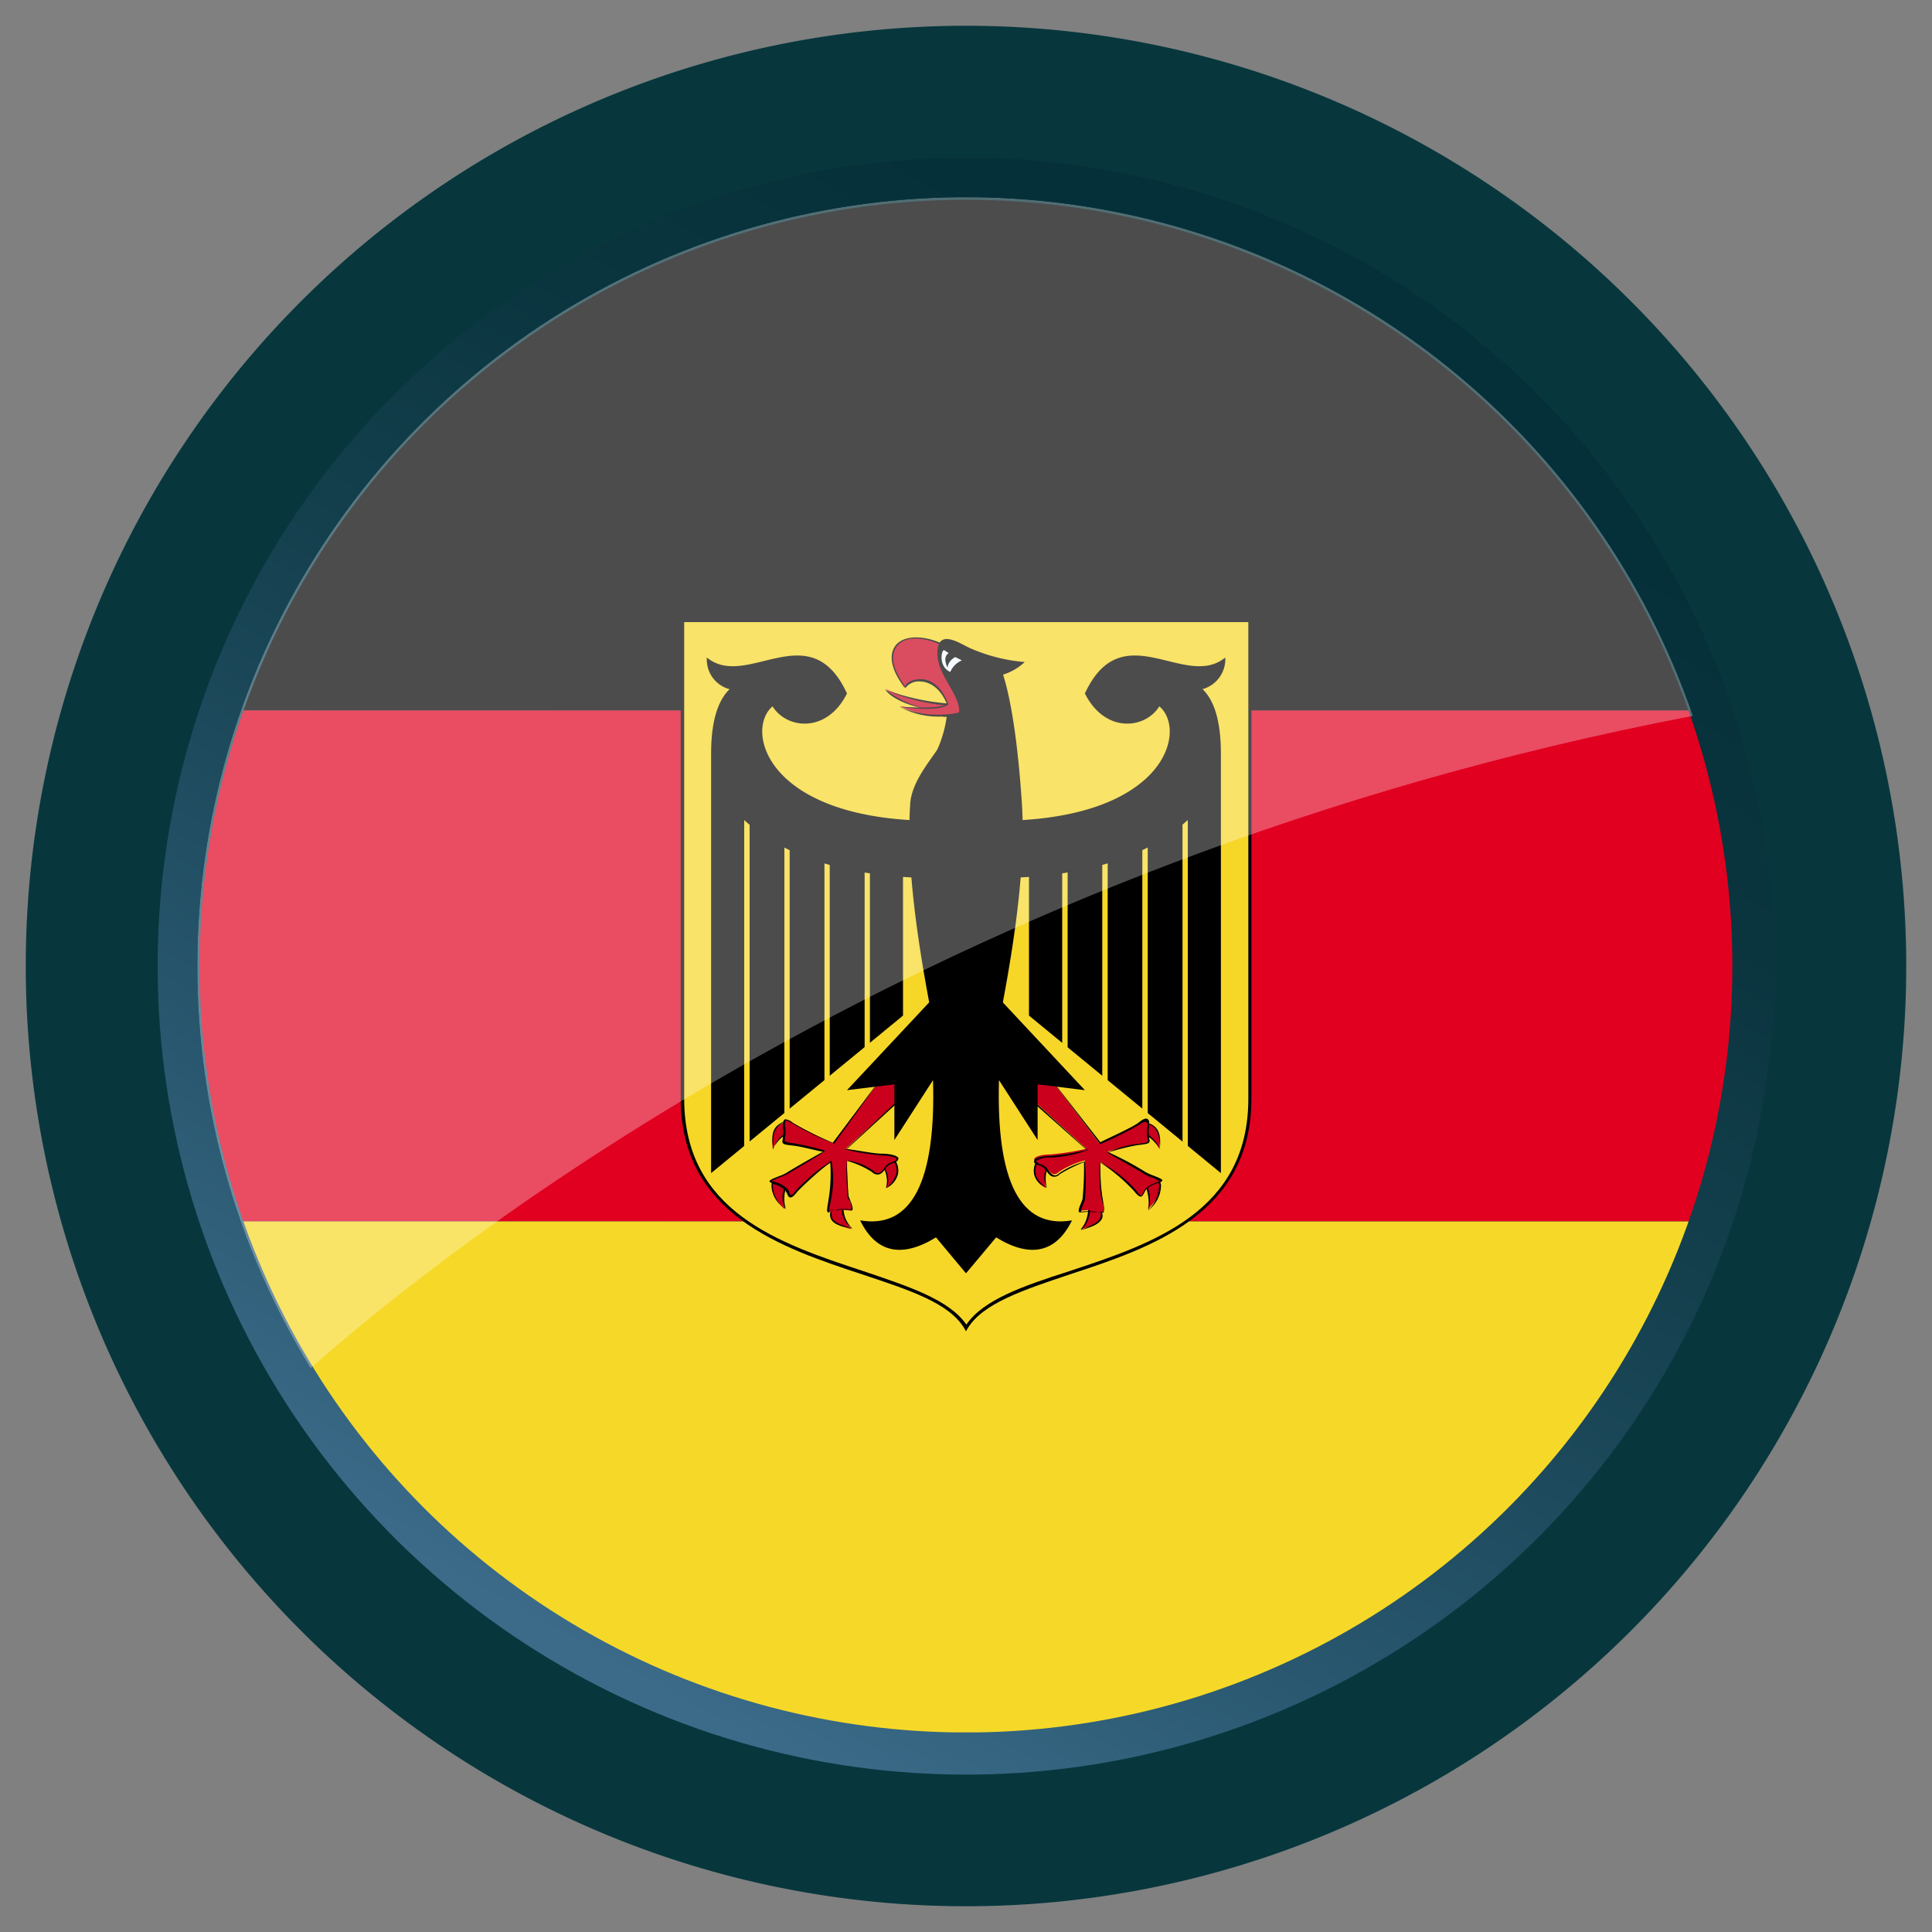 <svg xmlns="http://www.w3.org/2000/svg" xmlns:xlink="http://www.w3.org/1999/xlink" id="Livello_1" data-name="Livello 1" viewBox="0 0 150 150"><rect x="0" y="0" width="150" height="150" fill="#808080" stroke="none"/><defs><style>.cls-1{clip-path:url(#clip-path);}.cls-2{fill:none;}.cls-3{fill:url(#linear-gradient);}.cls-4{clip-path:url(#clip-path-2);}.cls-5{fill:url(#linear-gradient-2);}.cls-6{clip-path:url(#clip-path-3);}.cls-7{fill:url(#linear-gradient-3);}.cls-8{clip-path:url(#clip-path-4);}.cls-9{fill:url(#Sfumatura_senza_nome_54);}.cls-10{opacity:0.3;}.cls-11{clip-path:url(#clip-path-5);}.cls-12{clip-path:url(#clip-path-6);}.cls-13{mask:url(#mask);}.cls-14{fill:url(#linear-gradient-4);}.cls-15{fill:#07373d;}.cls-16{clip-path:url(#clip-path-7);}.cls-17{fill:url(#Sfumatura_senza_nome_54-2);}.cls-18{clip-path:url(#clip-path-8);}.cls-19{clip-path:url(#clip-path-9);}.cls-20{fill:#e1001f;}.cls-21{fill:#f6d928;}.cls-22{fill:#f6d728;}.cls-23{fill:#ca001c;}.cls-24{fill:#f0f7ff;}.cls-25{clip-path:url(#clip-path-11);}.cls-26{clip-path:url(#clip-path-12);}.cls-27{mask:url(#mask-2);}.cls-28{fill:url(#linear-gradient-5);}.cls-29{clip-path:url(#clip-path-13);}.cls-30{fill:url(#Sfumatura_senza_nome_54-3);}.cls-31{clip-path:url(#clip-path-14);}.cls-32{clip-path:url(#clip-path-15);}.cls-33{mask:url(#mask-3);}.cls-34{fill:url(#linear-gradient-6);}</style><clipPath id="clip-path"><rect class="cls-2" x="-0.19" y="-169.47" width="147.14" height="140.49" transform="translate(68.56 24.09) rotate(-34.25)"></rect></clipPath><linearGradient id="linear-gradient" x1="-396.27" y1="536.52" x2="-393.05" y2="536.52" gradientTransform="matrix(0, 40.88, 40.88, 0, -21862.06, 16047.38)" gradientUnits="userSpaceOnUse"><stop offset="0" stop-color="#fff"></stop><stop offset="1"></stop></linearGradient><clipPath id="clip-path-2"><rect class="cls-2" x="-0.19" y="-9.47" width="147.14" height="140.49" transform="translate(-21.48 51.83) rotate(-34.25)"></rect></clipPath><linearGradient id="linear-gradient-2" x1="-393.04" y1="534.32" x2="-389.81" y2="534.32" gradientTransform="matrix(0, 40.88, 40.88, 0, -21772.02, 16075.12)" xlink:href="#linear-gradient"></linearGradient><clipPath id="clip-path-3"><rect class="cls-2" x="-0.19" y="150.53" width="147.14" height="140.49" transform="translate(-111.52 79.58) rotate(-34.25)"></rect></clipPath><linearGradient id="linear-gradient-3" x1="-389.8" y1="532.12" x2="-386.58" y2="532.12" gradientTransform="matrix(0, 40.88, 40.88, 0, -21681.97, 16102.87)" xlink:href="#linear-gradient"></linearGradient><clipPath id="clip-path-4"><path class="cls-2" d="M12.24-85A62.76,62.76,0,0,0,75-22.23,62.77,62.77,0,0,0,137.77-85,62.77,62.77,0,0,0,75-147.76,62.76,62.76,0,0,0,12.24-85"></path></clipPath><linearGradient id="Sfumatura_senza_nome_54" x1="-405.92" y1="553.17" x2="-402.7" y2="553.17" gradientTransform="matrix(-38.38, 0, 0, 38.38, -15442.2, -21316.1)" gradientUnits="userSpaceOnUse"><stop offset="0.07" stop-color="#063039"></stop><stop offset="0.25" stop-color="#0a353f"></stop><stop offset="0.5" stop-color="#164251"></stop><stop offset="0.79" stop-color="#29576f"></stop><stop offset="1" stop-color="#3b6b89"></stop></linearGradient><clipPath id="clip-path-5"><rect class="cls-2" x="15.32" y="-144.69" width="116.11" height="90.93"></rect></clipPath><clipPath id="clip-path-6"><path class="cls-2" d="M15.32-85a59.52,59.52,0,0,0,8.8,31.23c10.49-9.29,48.17-39.34,107.32-50.64A59.71,59.71,0,0,0,75-144.68,59.69,59.69,0,0,0,15.32-85"></path></clipPath><mask id="mask" x="-119.51" y="-292.05" width="385.78" height="385.66" maskUnits="userSpaceOnUse"><g class="cls-1"><rect class="cls-3" x="-65.54" y="-237.92" width="277.85" height="277.39" transform="translate(68.57 24.09) rotate(-34.25)"></rect></g></mask><linearGradient id="linear-gradient-4" x1="-396.27" y1="536.52" x2="-393.04" y2="536.52" gradientTransform="matrix(0, 40.88, 40.88, 0, -21862.22, 16047.22)" gradientUnits="userSpaceOnUse"><stop offset="0" stop-color="#fff"></stop><stop offset="1" stop-color="#fff"></stop></linearGradient><clipPath id="clip-path-7"><path class="cls-2" d="M12.24,75A62.77,62.77,0,1,0,75,12.24,62.76,62.76,0,0,0,12.24,75"></path></clipPath><linearGradient id="Sfumatura_senza_nome_54-2" x1="-402.28" y1="555.2" x2="-399.06" y2="555.2" gradientTransform="matrix(-38.38, 0, 0, 38.38, -15302.32, -21233.78)" xlink:href="#Sfumatura_senza_nome_54"></linearGradient><clipPath id="clip-path-8"><circle class="cls-2" cx="75" cy="75.01" r="59.5"></circle></clipPath><clipPath id="clip-path-9"><rect class="cls-2" x="-26.99" y="15.51" width="204" height="118.99"></rect></clipPath><clipPath id="clip-path-11"><rect class="cls-2" x="15.32" y="15.31" width="116.11" height="90.93"></rect></clipPath><clipPath id="clip-path-12"><path class="cls-2" d="M15.32,75a59.52,59.52,0,0,0,8.8,31.23c10.49-9.29,48.17-39.34,107.32-50.64A59.68,59.68,0,0,0,15.32,75"></path></clipPath><mask id="mask-2" x="-119.51" y="-132.05" width="385.78" height="385.66" maskUnits="userSpaceOnUse"><g class="cls-4"><rect class="cls-5" x="-65.54" y="-77.92" width="277.85" height="277.39" transform="translate(-21.48 51.84) rotate(-34.25)"></rect></g></mask><linearGradient id="linear-gradient-5" x1="-393.03" y1="534.32" x2="-389.81" y2="534.32" gradientTransform="matrix(0, 40.88, 40.88, 0, -21772.17, 16074.96)" xlink:href="#linear-gradient-4"></linearGradient><clipPath id="clip-path-13"><path class="cls-2" d="M12.24,235A62.77,62.77,0,1,0,75,172.24,62.76,62.76,0,0,0,12.24,235"></path></clipPath><linearGradient id="Sfumatura_senza_nome_54-3" x1="-398.64" y1="557.22" x2="-395.41" y2="557.22" gradientTransform="matrix(-38.38, 0, 0, 38.38, -15162.45, -21151.46)" xlink:href="#Sfumatura_senza_nome_54"></linearGradient><clipPath id="clip-path-14"><rect class="cls-2" x="15.32" y="175.31" width="116.11" height="90.93"></rect></clipPath><clipPath id="clip-path-15"><path class="cls-2" d="M15.32,235a59.52,59.52,0,0,0,8.8,31.23c10.49-9.29,48.17-39.34,107.32-50.64A59.68,59.68,0,0,0,15.32,235"></path></clipPath><mask id="mask-3" x="-119.51" y="27.95" width="385.78" height="385.66" maskUnits="userSpaceOnUse"><g class="cls-6"><rect class="cls-7" x="-65.54" y="82.08" width="277.85" height="277.39" transform="translate(-111.53 79.58) rotate(-34.25)"></rect></g></mask><linearGradient id="linear-gradient-6" x1="-389.8" y1="532.12" x2="-386.58" y2="532.12" gradientTransform="matrix(0, 40.88, 40.88, 0, -21682.13, 16102.71)" xlink:href="#linear-gradient-4"></linearGradient></defs><g class="cls-8"><rect class="cls-9" x="-10.34" y="-170.34" width="170.69" height="170.69" transform="translate(112.89 21.84) rotate(-60.95)"></rect></g><g class="cls-10"><g class="cls-11"><g class="cls-12"><g class="cls-13"><rect class="cls-14" x="-0.19" y="-169.47" width="147.14" height="140.49" transform="translate(68.57 24.09) rotate(-34.25)"></rect></g></g></g></g><path class="cls-15" d="M148,75a73,73,0,1,0-73,73,73,73,0,0,0,73-73"></path><g class="cls-16"><rect class="cls-17" x="-10.34" y="-10.34" width="170.69" height="170.69" transform="translate(-26.98 104.16) rotate(-60.95)"></rect></g><g class="cls-18"><g id="GERMANY"><g class="cls-19"><rect x="-26.99" y="15.51" width="204" height="39.65"></rect><rect class="cls-20" x="-26.99" y="55.16" width="204" height="39.67"></rect><rect class="cls-21" x="-26.99" y="94.83" width="204" height="39.67"></rect><g class="cls-19"><path class="cls-22" d="M53,48.16V85.29c0,13.91,18.67,12.24,22,17.79,3.34-5.55,22-3.88,22-17.79V48.16Z"></path><path d="M75,103.36l-.12-.21c-1.18-2-4.32-3-7.95-4.21-6.26-2.07-14.08-4.67-14.08-13.65V48H97.16V85.29c0,9-7.81,11.58-14.09,13.65-3.63,1.22-6.77,2.25-7.95,4.21l-.12.21ZM53.12,48.3v37c0,8.78,7.39,11.24,13.91,13.39,3.56,1.2,6.66,2.22,8,4.15,1.31-1.93,4.41-3,8-4.15,6.5-2.15,13.89-4.61,13.89-13.39v-37Z"></path><path d="M73.56,53.51a9.5,9.5,0,0,1-.78,4.67c-.56.88-2,2.54-2.11,4.21-.56,8.35,2.56,20.46,4.33,29.13,1.78-8.67,4.89-20.78,4.34-29.13s-1.67-10.56-1.67-10.56Z"></path><path class="cls-23" d="M74,54.73a15.19,15.19,0,0,1-5.23-1.22c.59.73,1.94,1.33,4,1.77Z"></path><path d="M72.8,55.22c-2.12-.32-3.48-.92-4.08-1.67A18.75,18.75,0,0,0,74,54.65v.15a15,15,0,0,1-5.25-1.24,8.89,8.89,0,0,0,4,1.66Z"></path><path class="cls-23" d="M73.34,50.16C70,48.5,68,50.39,70.22,53.39c.23-.55,2.33-1.34,3.34,1.34-.52.29-1.75.33-3.67.11a7,7,0,0,0,4.55.55c.56-.33-1-3.11-1-3.11Z"></path><path d="M73.18,55.63a6.34,6.34,0,0,1-3.33-.75c2,.1,3.17.08,3.67-.22-.62-1.49-1.58-1.74-2.09-1.75h0a1.26,1.26,0,0,0-1.13.51c-1.13-1.34-1.35-2.61-.73-3.35s2.14-.81,3.8,0l-.06.12c-1.58-.79-3-.83-3.63-.07s-.36,1.89.61,3.18c0-.27.56-.57,1.16-.57S73,53,73.63,54.7c-.57.39-1.79.42-3.75.2a7.69,7.69,0,0,0,4.53.43c.36-.23-.44-2-1-3,.38.41,1.68,2.79,1.1,3.15a3.52,3.52,0,0,1-1.31.17Z"></path><path d="M77.45,52.49a4.37,4.37,0,0,0,2.11-1.09,13.25,13.25,0,0,1-4.34-1.12c-.89-.45-2.44-1.44-2.44.44s2,3.34,1.66,4.88Z"></path><path class="cls-24" d="M74.68,51.27a9.62,9.62,0,0,1-1.34-.77c-.22-.22-.56,1.23.44,1.67a1.71,1.71,0,0,1,.9-.9Z"></path><path d="M73.89,50.61c-.52.15-.63.55-.33,1.22.08-.51.44-.84,1.12-1Z"></path><path d="M79.89,65.73V78.85l14.9,12.23V58.5q0-3.78-1.55-5.11v6.79Z"></path><polygon class="cls-22" points="82.89 89.63 82.47 89.63 82.47 61.84 82.89 61.84 82.89 89.63 82.89 89.63"></polygon><polygon class="cls-22" points="86 89.63 85.58 89.63 85.58 61.84 86 61.84 86 89.63 86 89.63"></polygon><polygon class="cls-22" points="89.11 89.63 88.69 89.63 88.69 61.84 89.11 61.84 89.11 89.63 89.11 89.63"></polygon><polygon class="cls-22" points="92.22 89.63 91.81 89.63 91.81 61.84 92.22 61.84 92.22 89.63 92.22 89.63"></polygon><path d="M77,68.18c10,0,14.23-3.23,16.35-5.67v-9a2.42,2.42,0,0,0,1.78-2.46c-3.12,2.56-8-3.44-10.9,2.79,1.56,3.11,4.67,2.78,5.78,1,2.23,1.88.45,9-13,8.89Z"></path><path class="cls-23" d="M80.67,90a1.42,1.42,0,0,0,.56,2.24,1.92,1.92,0,0,1,.34-1.89Z"></path><path d="M81.29,92.18a1.35,1.35,0,0,1-1-1,1.46,1.46,0,0,1,.32-1.23l.11.08a1.37,1.37,0,0,0-.31,1.13,1.56,1.56,0,0,0,.85,1,1.66,1.66,0,0,1,.25-1.87,2.49,2.49,0,0,0-.22,1.93Z"></path><path class="cls-23" d="M84.57,93.75a2.47,2.47,0,0,1-.67,1.68c1.34-.35,1.89-.8,1.44-1.57Z"></path><path d="M83.92,95.48a2.83,2.83,0,0,0,.57-1.72l.14,0A2.31,2.31,0,0,1,84,95.45c.82-.33,1.3-.58,1.43-.9a.69.69,0,0,0-.1-.65.56.56,0,0,1,.23.7c-.16.37-.67.65-1.59.88Z"></path><path class="cls-23" d="M89,92.08a2.94,2.94,0,0,1,.12,1.78c1-.89,1.33-2.11.55-2.34Z"></path><path d="M89.17,93.91a3.94,3.94,0,0,0-.23-1.81l.14,0a3,3,0,0,1,.11,1.82A2.78,2.78,0,0,0,90,92a.45.45,0,0,0-.36-.37c.29-.08.44.1.5.34a2.43,2.43,0,0,1-1,2Z"></path><path class="cls-23" d="M88.9,88.08c.37.08.74.43,1.11,1.11.12-1.22-.11-1.89-1.22-2.11Z"></path><path d="M90.08,89.2c-.48-.61-.85-1-1.2-1.06l0-.13c.39.08.79.47,1.17,1.14,0-1.27-.33-1.81-1.31-2,1.24.11,1.42.88,1.31,2.06Z"></path><path class="cls-23" d="M79.11,84.41l5.24,4.78a21.06,21.06,0,0,1-2.78.44c-.79,0-1.45.23-1.23.46s.66.22.89.54.55.79,1,.34a7,7,0,0,1,2-.88A28.25,28.25,0,0,1,84.12,93c-.11.34-.45,1-.22,1A3.29,3.29,0,0,1,85,94c.88.13.78.35.56-1a13,13,0,0,1-.12-2.77,14.45,14.45,0,0,1,2.67,2.22c.67.89.56.22.89-.12a2.66,2.66,0,0,1,1.12-.55c.33-.11-.9-.45-1.23-.67S86,89.41,86,89.41a19.17,19.17,0,0,1,2.34-.56c.88-.1.88-.1.78-.55a3.36,3.36,0,0,1,0-1.11c0-.21-.12-.44-.68,0a26.93,26.93,0,0,1-3.11,1.56L81,83Z"></path><path d="M85.6,94.12l-.26,0-.33,0a3.16,3.16,0,0,0-.94,0l-.29,0c-.08-.11,0-.36.17-.75l.1-.27a25.22,25.22,0,0,0,.11-2.87,11.91,11.91,0,0,0-1.89.94.55.55,0,0,1-.46.19c-.26,0-.45-.28-.64-.54a.89.89,0,0,0-.48-.33,1,1,0,0,1-.4-.22l0,0,0-.17c.1-.24.75-.36,1.33-.36a21.39,21.39,0,0,0,2.76-.45l-5.26-4.66.1-.1,5.22,4.77a10.1,10.1,0,0,1-2.82.58,1.85,1.85,0,0,0-1.2.27.75.75,0,0,0,.37.24,1.1,1.1,0,0,1,.55.38c.16.24.34.46.54.48a.4.4,0,0,0,.35-.16,6.54,6.54,0,0,1,2-.91,16.67,16.67,0,0,1,0,3l-.12.28a1.87,1.87,0,0,0-.17.62,3.54,3.54,0,0,1,1.11,0l.36.06c.12,0,.24.05.27,0a1.31,1.31,0,0,0,0-.5L85.5,93a14,14,0,0,1-.12-2.79,10.46,10.46,0,0,1,2.8,2.17c.25.36.31.4.43.43s.09-.09.13-.2a1.41,1.41,0,0,1,.22-.34,2.39,2.39,0,0,1,1-.52c.11-.07-.24-.22-.47-.31a3.57,3.57,0,0,1-.63-.28c-.34-.22-2.89-1.66-2.89-1.66a7.22,7.22,0,0,1,2.36-.69c.45-.05.7-.09.76-.17s0-.14,0-.31a2.67,2.67,0,0,1,0-.89c0-.1,0-.17,0-.23s-.22-.21-.55.06a27.1,27.1,0,0,1-3.13,1.56L81,83l4.44,5.69c0-.06,2.48-1.13,3-1.56.29-.24.5-.32.64-.26a.32.32,0,0,1,.14.31c0,.06,0,.14,0,.25a2.46,2.46,0,0,0,0,.85c0,.2.08.32,0,.42s-.3.14-.86.2a16.12,16.12,0,0,0-2.29.57A22.79,22.79,0,0,1,88.94,91a4.82,4.82,0,0,0,.61.27c.53.21.7.29.7.4l-.24.16a2.22,2.22,0,0,0-1,.49,1.09,1.09,0,0,0-.18.31c-.08.13-.14.26-.26.27s-.29-.13-.56-.47a14.38,14.38,0,0,0-2.62-2.2c.06.15,0,1.49.2,2.7l.08.5c.08.38.1.54,0,.62a.21.21,0,0,1-.14,0Z"></path><path d="M75,98.86l2.34-2.79C80,97.71,82,97.26,83.23,94.75c-4,.68-5.89-3-5.67-10.89l3,4.65V84.19l3.67.45L74.56,74.3Z"></path><path d="M70.11,65.73V78.85L55.21,91.08V58.5c0-2.52.53-4.22,1.56-5.11v6.79Z"></path><polygon class="cls-22" points="67.54 89.63 67.13 89.63 67.13 61.84 67.54 61.84 67.54 89.63 67.54 89.63"></polygon><polygon class="cls-22" points="64.42 89.63 64.01 89.63 64.01 61.84 64.42 61.84 64.42 89.63 64.42 89.63"></polygon><polygon class="cls-22" points="61.31 89.63 60.9 89.63 60.9 61.84 61.31 61.84 61.31 89.63 61.31 89.63"></polygon><polygon class="cls-22" points="58.2 89.63 57.78 89.63 57.78 61.84 58.2 61.84 58.2 89.63 58.2 89.63"></polygon><path d="M73,68.18c-10,0-14.24-3.23-16.35-5.67v-9a2.38,2.38,0,0,1-1.77-2.46c3.11,2.56,8-3.44,10.88,2.79-1.55,3.11-4.67,2.78-5.78,1-2.21,1.88-.44,9,13,8.89Z"></path><path class="cls-23" d="M69.33,90a1.42,1.42,0,0,1-.56,2.24,2,2,0,0,0-.32-1.89Z"></path><path d="M68.81,92.25a2.28,2.28,0,0,0-.42-1.9,1.67,1.67,0,0,1,.45,1.87,2.52,2.52,0,0,0,.75-1.08A1.31,1.31,0,0,0,69.27,90l.11-.08a1.44,1.44,0,0,1,.34,1.23,1.64,1.64,0,0,1-.91,1.09Z"></path><path class="cls-23" d="M65.44,93.75a2.4,2.4,0,0,0,.66,1.68c-1.33-.35-1.88-.8-1.44-1.57Z"></path><path d="M66.17,95.37c-1-.12-1.52-.4-1.67-.77a.82.82,0,0,1,.1-.77,1.66,1.66,0,0,0,0,.72c.14.32.63.57,1.5.79a1.89,1.89,0,0,1-.75-1.6l.14,0a2.19,2.19,0,0,0,.66,1.61Z"></path><path class="cls-23" d="M61,92.08a2.87,2.87,0,0,0-.1,1.78c-1-.89-1.34-2.11-.56-2.34Z"></path><path d="M61,93.84a2.08,2.08,0,0,1-1.09-1.9.57.57,0,0,1,.45-.48A1.18,1.18,0,0,0,60,92a2.29,2.29,0,0,0,.94,1.84,2.17,2.17,0,0,1,0-1.75l.13,0A2.81,2.81,0,0,0,61,93.84Z"></path><path class="cls-23" d="M61.1,88.08c-.36.08-.74.43-1.11,1.11-.11-1.22.12-1.89,1.23-2.11Z"></path><path d="M60.05,89.23C59.82,88,60,87.25,61.2,87c-1,.33-1.26.87-1.14,2.17.26-.71.64-1.09,1-1.17l0,.13c-.35.08-.7.45-1.07,1.09Z"></path><path class="cls-23" d="M70.89,84.41l-5.23,4.78a21,21,0,0,0,2.79.44c.77,0,1.44.23,1.22.46s-.67.22-.9.54-.54.79-1,.34a7,7,0,0,0-2-.88A28.25,28.25,0,0,0,65.88,93c.12.34.45,1,.22,1A3.24,3.24,0,0,0,65,94c-.89.13-.78.35-.56-1a13.37,13.37,0,0,0,.11-2.77,14.16,14.16,0,0,0-2.66,2.22c-.67.89-.56.22-.9-.12a2.52,2.52,0,0,0-1.11-.55c-.33-.11.89-.45,1.22-.67S64,89.41,64,89.41a19.35,19.35,0,0,0-2.33-.56c-.89-.1-.89-.1-.77-.55a4,4,0,0,0,0-1.11c0-.21.1-.44.66,0a27.76,27.76,0,0,0,3.11,1.56L69,83Z"></path><path d="M64.4,94.12a.18.18,0,0,1-.13,0c-.08-.08-.06-.24,0-.62l.08-.5a12.47,12.47,0,0,0,.11-2.76,27.56,27.56,0,0,0-2.54,2.26c-.26.34-.42.48-.56.47s-.18-.14-.24-.27a1,1,0,0,0-.2-.31,2.12,2.12,0,0,0-.95-.49l-.23-.16c0-.11.16-.19.69-.4a4.46,4.46,0,0,0,.62-.27c.3-.22,2.54-1.48,2.85-1.66-.23,0-1.47-.35-2.26-.46-.56-.06-.77-.08-.86-.2s0-.22,0-.42a2.44,2.44,0,0,0,0-.85c0-.11,0-.19,0-.25s.07-.27.13-.31.35,0,.65.26a25.52,25.52,0,0,0,3.1,1.54L69,82.92l-4.23,5.87a20,20,0,0,1-3.21-1.54C61.18,87,61.05,87,61,87a1,1,0,0,0-.05.41,2.25,2.25,0,0,1,0,.89c0,.17-.06.28,0,.31s.3.12.75.17a19.58,19.58,0,0,1,2.35.56c0,.13-2.54,1.57-2.87,1.79a4.81,4.81,0,0,1-.65.28,2.61,2.61,0,0,0-.61.3,2.31,2.31,0,0,1,1.15.53,1,1,0,0,1,.22.34c0,.11.1.2.14.2s.17-.07.43-.43a15.42,15.42,0,0,1,2.69-2.23,7.72,7.72,0,0,1,0,2.85l-.09.5a1.43,1.43,0,0,0-.06.5s.16,0,.28,0L65,93.9a3.34,3.34,0,0,1,1,0c.18,0,.05-.42,0-.6L65.82,93a28,28,0,0,1-.11-2.91,4.57,4.57,0,0,1,2.12.83.4.4,0,0,0,.34.16c.21,0,.39-.24.54-.48a1.13,1.13,0,0,1,.56-.38,1,1,0,0,0,.35-.19c0-.16-.51-.32-1.17-.32a19.51,19.51,0,0,1-2.8-.46l5.2-4.89.09.1-5.22,4.78c.18-.07,2,.33,2.73.33.56,0,1.22.12,1.31.36l0,0-.06.17a1,1,0,0,1-.4.22,1,1,0,0,0-.49.33c-.17.26-.37.52-.64.54a.6.6,0,0,1-.46-.19,6.79,6.79,0,0,0-2-.88c.08.64.11,2.55.19,2.81l.11.26c.15.4.24.65.16.76l-.28,0a3.1,3.1,0,0,0-.93,0l-.35,0-.26,0Z"></path><path d="M75,98.86l-2.33-2.79C70,97.71,68,97.26,66.78,94.75c4,.68,5.89-3,5.66-10.89l-3,4.65V84.19l-3.68.45L75.44,74.3Z"></path></g></g></g></g><g class="cls-10"><g class="cls-25"><g class="cls-26"><g class="cls-27"><rect class="cls-28" x="-0.19" y="-9.47" width="147.14" height="140.49" transform="translate(-21.48 51.84) rotate(-34.25)"></rect></g></g></g></g><g class="cls-29"><rect class="cls-30" x="-10.34" y="149.66" width="170.69" height="170.69" transform="translate(-166.86 186.48) rotate(-60.95)"></rect></g><g class="cls-10"><g class="cls-31"><g class="cls-32"><g class="cls-33"><rect class="cls-34" x="-0.19" y="150.53" width="147.14" height="140.49" transform="translate(-111.53 79.58) rotate(-34.25)"></rect></g></g></g></g></svg>